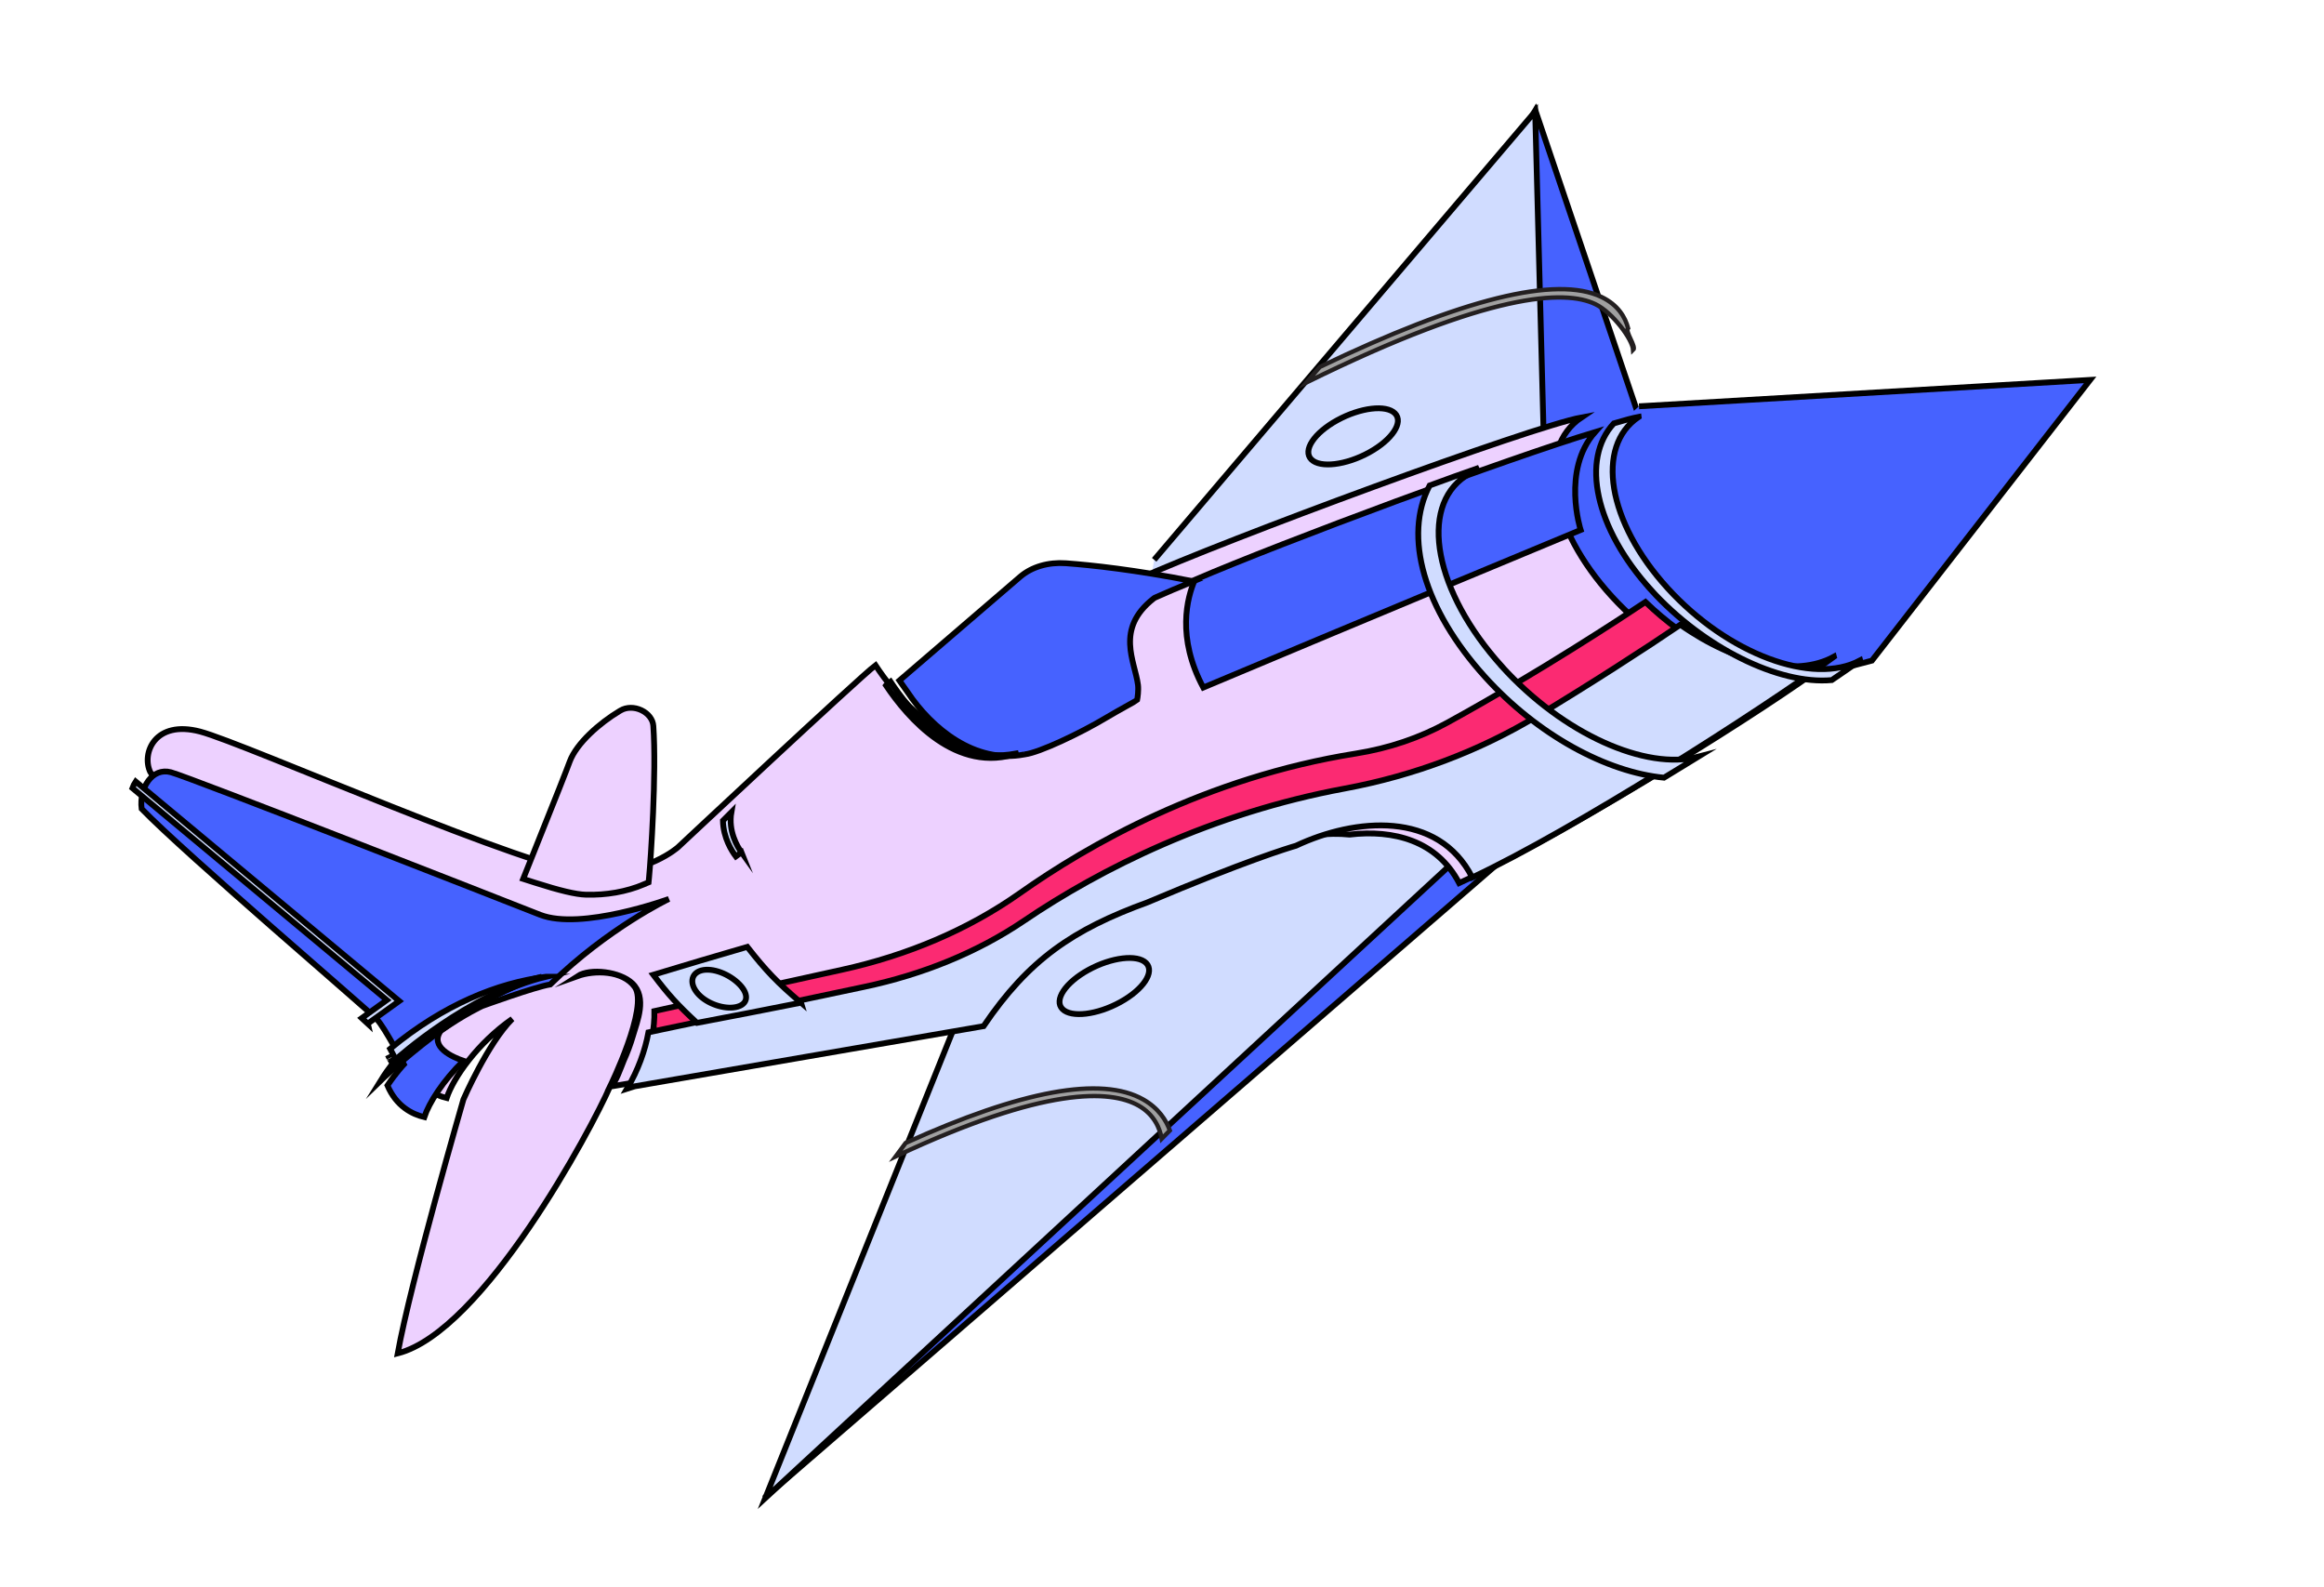 <svg width="186" height="127" viewBox="0 0 186 127" fill="none" xmlns="http://www.w3.org/2000/svg">
<path d="M61.165 119.889L125.369 64.367L109.543 68.893" fill="#4662FF"/>
<path d="M61.165 119.889L125.369 64.367L109.543 68.893" stroke="black" stroke-width="0.465" stroke-miterlimit="10"/>
<path d="M76.913 80.871L61.245 119.89L115.914 69.366L114.01 62.494L90.226 71.6L74.693 78.05" fill="#D0DCFF"/>
<path d="M76.913 80.871L61.245 119.89L115.914 69.366L114.01 62.494L90.226 71.6L74.693 78.05" stroke="black" stroke-width="0.465" stroke-miterlimit="10"/>
<path d="M122.881 8.823L134.628 43.551L97.086 52.264L122.881 8.823Z" fill="#4662FF" stroke="black" stroke-width="0.465" stroke-miterlimit="10"/>
<path d="M92.374 44.799L122.866 8.923L123.611 37.315L104.928 48.611L91.532 49.721" fill="#D0DCFF"/>
<path d="M92.374 44.799L122.866 8.923L123.611 37.315L104.928 48.611L91.532 49.721" stroke="black" stroke-width="0.465" stroke-miterlimit="10"/>
<path d="M131.177 32.514L167.283 30.402L149.817 52.867L138.543 55.808L125.273 47.734L123.399 39.496" fill="#4662FF"/>
<path d="M131.177 32.514L167.283 30.402L149.817 52.867L138.543 55.808L125.273 47.734L123.399 39.496" stroke="black" stroke-width="0.465" stroke-miterlimit="10"/>
<path d="M145.231 53.796C141.257 55.934 134.072 53.275 129.011 47.743C123.951 42.211 122.904 35.87 126.573 33.404C122.535 34.152 98.065 43.179 91.039 46.359C87.032 49.513 89.422 54.028 88.773 54.883C88.123 55.733 82.191 58.889 80.246 59.136C75.128 60.129 71.553 55.472 70.072 53.24C68.85 54.146 54.266 67.798 54.266 67.798C54.266 67.798 51.824 70.014 47.304 69.897C42.784 69.779 19.662 59.509 16.019 58.545C12.378 57.585 11.318 60.296 12.025 61.78C12.732 63.264 31.195 79.102 31.879 79.849C32.563 80.597 34.087 83.552 34.087 83.552C34.087 83.552 33.455 84.218 32.749 85.279C33.478 86.995 34.764 87.634 35.748 87.871C36.286 86.252 38.202 83.489 41 81.539C39.034 83.498 37.088 87.988 37.088 87.988C37.088 87.988 32.878 102.53 31.83 108.306C38.68 106.563 47.36 90.32 48.817 86.958C48.817 86.958 51.948 80.574 50.8 78.979C49.834 77.637 47.552 77.636 46.227 78.112C47.246 77.456 49.63 77.751 50.61 78.691C51.805 79.843 50.996 81.725 50.664 82.872C50.466 83.557 50.214 84.227 49.92 84.877C49.77 85.208 49.218 86.89 48.817 86.958L50.893 86.611C57.959 85.432 72.606 82.982 78.332 82.02C78.591 81.975 78.955 81.572 79.333 81.066C79.644 80.38 80.098 79.755 80.622 79.171C80.719 79.031 80.81 78.915 80.879 78.839C81.776 77.882 82.767 76.992 83.865 76.197C83.87 76.197 83.873 76.193 83.876 76.188C84.943 75.26 86.017 74.359 87.221 73.59C87.279 73.519 87.365 73.454 87.485 73.413C87.502 73.412 87.514 73.403 87.53 73.397C88.363 72.889 89.259 72.449 90.264 72.113C90.446 72.051 90.618 72.068 90.768 72.126C92.369 71.421 93.919 70.647 95.494 69.914C97.819 68.835 100.221 67.807 102.863 67.234C104.473 66.882 106.253 66.61 108.016 66.789C111.518 66.378 114.998 67.258 116.784 70.669C124.772 67.024 139.352 58 145.237 53.8L145.231 53.796Z" fill="#EDD1FF"/>
<path d="M48.817 86.958C47.36 90.32 38.68 106.563 31.83 108.306C32.878 102.53 37.088 87.988 37.088 87.988C37.088 87.988 39.034 83.498 41 81.539C38.202 83.489 36.286 86.252 35.748 87.871C34.764 87.634 33.478 86.995 32.749 85.279C33.455 84.218 34.087 83.552 34.087 83.552C34.087 83.552 32.563 80.597 31.879 79.849C31.195 79.102 12.732 63.264 12.025 61.78C11.318 60.296 12.378 57.585 16.019 58.545C19.662 59.509 42.784 69.779 47.304 69.897C51.824 70.014 54.266 67.798 54.266 67.798C54.266 67.798 68.85 54.146 70.072 53.24C71.553 55.472 75.128 60.129 80.246 59.136C82.191 58.889 88.123 55.733 88.773 54.883C89.422 54.028 87.032 49.513 91.039 46.359C98.065 43.179 122.535 34.152 126.573 33.404C122.904 35.87 123.951 42.211 129.011 47.743C134.072 53.275 141.257 55.934 145.231 53.796L145.237 53.8C139.352 58 124.772 67.024 116.784 70.669C114.998 67.258 111.518 66.378 108.016 66.789C106.253 66.61 104.473 66.882 102.863 67.234C100.221 67.807 97.819 68.834 95.494 69.914C93.919 70.647 92.369 71.421 90.768 72.126C90.618 72.068 90.446 72.051 90.264 72.113C89.259 72.449 88.363 72.889 87.53 73.397C87.514 73.403 87.502 73.412 87.485 73.413C87.365 73.454 87.279 73.519 87.221 73.59C86.017 74.359 84.943 75.26 83.876 76.188C83.873 76.193 83.87 76.197 83.865 76.197C82.767 76.992 81.776 77.882 80.879 78.839C80.81 78.915 80.719 79.031 80.622 79.171C80.098 79.755 79.644 80.38 79.333 81.066C78.955 81.572 78.591 81.975 78.332 82.02C72.606 82.982 57.959 85.432 50.893 86.611L48.817 86.958ZM48.817 86.958C48.817 86.958 51.948 80.574 50.8 78.979C49.834 77.637 47.552 77.636 46.227 78.112C47.246 77.456 49.63 77.751 50.61 78.691C51.805 79.843 50.996 81.725 50.664 82.872C50.466 83.557 50.214 84.227 49.92 84.877C49.77 85.208 49.218 86.89 48.817 86.958Z" stroke="black" stroke-width="0.465" stroke-miterlimit="10"/>
<path d="M95.629 46.401C95.007 47.831 94.157 51.01 96.304 55.021C109.202 49.597 126.508 42.411 126.508 42.411C126.508 42.411 124.96 37.622 127.665 34.573C120.671 36.686 102.845 43.299 95.624 46.401L95.629 46.401Z" fill="#4662FF" stroke="black" stroke-width="0.465" stroke-miterlimit="10"/>
<path d="M81.966 60.377L82.001 60.374L82.035 60.367C83.191 60.221 86.432 58.693 88.555 57.422C89.553 56.824 90.936 56.091 91.009 56.016C91.047 55.84 91.13 55.237 91.079 54.818C90.843 52.936 89.218 50.342 92.32 47.906L92.394 47.85L92.482 47.808C93.288 47.445 94.32 47.006 95.513 46.516C90.821 45.594 87.371 45.226 85.306 45.074C83.904 44.975 82.592 45.357 81.67 46.136L71.984 54.459L72.653 55.41C74.568 58.28 78.02 61.138 81.97 60.377L81.966 60.377Z" fill="#4662FF" stroke="black" stroke-width="0.465" stroke-miterlimit="10"/>
<path d="M51.523 70.779C50.099 71.368 48.537 71.643 46.885 71.598C46.094 71.577 44.8 71.27 42.816 70.636L41.871 70.333L42.169 69.591C44.633 63.45 45.396 61.501 45.597 60.946C46.139 59.481 47.988 57.859 49.583 56.905L49.673 56.853C50.137 56.579 50.773 56.571 51.33 56.834C51.887 57.098 52.256 57.579 52.289 58.088C52.55 61.885 52.091 68.737 51.945 70.236L51.908 70.612L51.521 70.771L51.523 70.779Z" fill="#EDD1FF" stroke="black" stroke-width="0.465" stroke-miterlimit="10"/>
<path d="M31.01 86.866C31.727 88.543 32.991 89.167 33.959 89.399C34.342 88.246 35.45 86.495 37.091 84.894C36.236 84.603 34.347 83.783 35.284 82.483C37.19 81.156 38.597 80.507 38.597 80.507C38.597 80.507 42.799 78.979 44.04 78.781C48.64 74.276 53.535 71.939 53.535 71.939C53.535 71.939 46.519 74.501 43.218 73.202C39.917 71.902 15.266 62.234 13.676 61.799C12.205 61.397 11.123 63.028 11.334 64.724C14.78 68.29 29.552 80.902 30.156 81.558C30.829 82.289 32.326 85.177 32.326 85.177C32.326 85.177 31.704 85.829 31.01 86.866Z" fill="#4662FF" stroke="black" stroke-width="0.465" stroke-miterlimit="10"/>
<path d="M52.178 83.023L72.269 78.808C75.469 78.138 78.366 76.86 80.825 75.101C86.959 70.704 96.477 65.694 107.984 63.603C113.126 62.67 117.942 60.989 122.133 58.505C126.659 55.826 131.67 52.612 134.633 50.608C135.414 51.156 136.211 51.642 137.009 52.059C135.178 51.095 133.353 49.783 131.691 48.175C129.977 49.32 123.195 53.793 115.839 57.829C113.642 59.036 111.167 59.882 108.52 60.302C96.49 62.219 87.056 67.635 81.62 71.479C77.522 74.372 72.68 76.44 67.392 77.603L52.372 80.912C52.385 81.566 52.324 82.29 52.177 83.055C52.179 83.043 52.183 83.026 52.185 83.014L52.178 83.023Z" fill="#FB2A72" stroke="black" stroke-width="0.465" stroke-miterlimit="10"/>
<path d="M134.483 49.996C131.746 51.858 127.261 54.754 123.022 57.306C118.45 60.062 113.248 62.059 107.625 63.103C97.004 65.069 88.088 69.524 81.974 73.674C78.25 76.198 73.881 77.981 69.146 78.978L51.897 82.615C51.63 84.061 51.072 85.643 50.186 87.127L50.805 86.931C57.992 85.696 72.896 83.123 78.722 82.118C82.325 76.792 85.888 74.375 91.837 72.213C99.745 68.865 103.2 67.832 103.72 67.682C108.462 65.452 115.095 64.846 117.832 70.217C125.956 66.399 140.783 56.949 146.776 52.562L146.774 52.554C143.749 54.229 138.895 53.096 134.487 49.996L134.483 49.996Z" fill="#D0DCFF" stroke="black" stroke-width="0.465" stroke-miterlimit="10"/>
<path d="M132.152 47.226C136.305 51.791 142.344 54.816 146.607 54.423C147.46 53.846 148.226 53.314 148.882 52.851L148.88 52.844C145.098 54.887 138.268 52.347 133.458 47.061C128.648 41.775 127.652 35.717 131.149 33.367L131.148 33.36C130.711 33.441 130.03 33.62 129.161 33.882C126.504 36.745 127.638 42.26 132.156 47.225L132.152 47.226Z" fill="#D0DCFF" stroke="black" stroke-width="0.465" stroke-miterlimit="10"/>
<path d="M43.688 78.165C39.851 78.649 35.488 80.392 31.225 83.933C31.498 84.443 31.687 84.809 31.687 84.809C31.687 84.809 37.648 79.619 43.693 78.165L43.688 78.165Z" fill="#D0DCFF" stroke="black" stroke-width="0.465" stroke-miterlimit="10"/>
<path d="M31.223 84.799C31.223 84.799 31.22 84.788 31.207 84.769C31.216 84.788 31.223 84.799 31.223 84.799Z" fill="#D0DCFF" stroke="black" stroke-width="0.465" stroke-miterlimit="10"/>
<path d="M31.746 84.721C31.746 84.721 31.14 85.395 30.473 86.471C30.473 86.471 37.285 79.853 43.367 78.161C37.464 79.561 31.746 84.721 31.746 84.721Z" fill="#D0DCFF" stroke="black" stroke-width="0.465" stroke-miterlimit="10"/>
<path d="M31.208 84.773C31.208 84.773 31.192 84.738 31.182 84.713C31.191 84.734 31.204 84.759 31.208 84.773Z" fill="#D0DCFF" stroke="black" stroke-width="0.465" stroke-miterlimit="10"/>
<path d="M31.165 84.686C31.134 84.619 31.093 84.532 31.039 84.424C31.093 84.532 31.134 84.623 31.165 84.686Z" fill="#D0DCFF" stroke="black" stroke-width="0.465" stroke-miterlimit="10"/>
<path d="M29.438 81.914L31.951 80.11L10.86 62.543C10.75 62.709 10.663 62.883 10.597 63.067L30.963 80.029L28.955 81.475C29.17 81.669 29.33 81.815 29.439 81.918L29.438 81.914Z" fill="#D0DCFF" stroke="black" stroke-width="0.465" stroke-miterlimit="10"/>
<path d="M59.345 68.215C59.008 67.748 58.272 66.517 58.535 64.995C58.303 65.227 58.079 65.454 57.86 65.674C57.89 67.053 58.575 68.114 58.893 68.536L59.344 68.212L59.345 68.215Z" fill="#D0DCFF" stroke="black" stroke-width="0.465" stroke-miterlimit="10"/>
<path d="M70.906 54.849C72.622 57.406 76.533 62.024 81.523 60.264C81.431 60.283 81.342 60.298 81.265 60.308C76.238 61.278 72.727 56.729 71.272 54.55C71.198 54.605 71.075 54.706 70.909 54.845L70.906 54.849Z" fill="#D0DCFF" stroke="black" stroke-width="0.465" stroke-miterlimit="10"/>
<path d="M120.213 53.338C114.81 47.373 113.533 40.605 117.29 38.102C117.309 38.078 117.901 37.699 118.374 37.434C117.114 37.873 115.801 38.339 114.42 38.851C112.28 42.92 113.968 48.772 118.853 54.167C123.087 58.843 128.609 61.797 133.177 62.235C134.104 61.679 135.026 61.117 135.934 60.556C131.736 61.679 125.1 58.737 120.21 53.342L120.213 53.338Z" fill="#D0DCFF" stroke="black" stroke-width="0.465" stroke-miterlimit="10"/>
<path d="M64.107 80.24C61.341 80.791 58.572 81.331 55.785 81.857C54.234 80.417 53.516 79.633 52.285 78.007C54.782 77.25 57.291 76.504 59.809 75.774C61.335 77.722 62.225 78.639 64.108 80.244L64.107 80.24Z" fill="#D0DCFF" stroke="black" stroke-width="0.465" stroke-miterlimit="10"/>
<path d="M59.203 78.797C59.992 79.624 59.857 80.401 58.888 80.596C57.96 80.784 56.623 80.343 55.9 79.566C55.161 78.774 55.271 77.899 56.128 77.662C57.026 77.415 58.396 77.953 59.203 78.797Z" fill="#D0DCFF" stroke="black" stroke-width="0.465" stroke-miterlimit="10"/>
<path d="M89.662 80.196C91.511 79.178 92.438 77.777 91.731 77.066C91.025 76.356 88.953 76.604 87.104 77.622C85.255 78.64 84.329 80.041 85.035 80.752C85.741 81.463 87.813 81.214 89.662 80.196Z" fill="#D0DCFF" stroke="black" stroke-width="0.465" stroke-miterlimit="10"/>
<path d="M109.576 36.208C111.425 35.19 112.352 33.789 111.646 33.078C110.939 32.367 108.867 32.616 107.018 33.634C105.169 34.651 104.243 36.053 104.949 36.764C105.655 37.474 107.727 37.226 109.576 36.208Z" fill="#D0DCFF" stroke="black" stroke-width="0.465" stroke-miterlimit="10"/>
<path d="M93.629 90.468C93.337 89.649 92.732 88.688 91.499 87.987C88.153 86.084 81.759 87.258 72.485 91.465C72.22 91.826 71.958 92.183 71.695 92.536C83.674 86.922 88.869 87.203 91.118 88.474C92.399 89.198 92.833 90.326 92.977 91.127C93.195 90.905 93.414 90.686 93.629 90.468Z" fill="#A0A0A0" stroke="#231F20" stroke-width="0.349" stroke-miterlimit="10"/>
<path d="M130.302 26.261C130.079 25.4 129.514 24.411 128.183 23.77C124.571 22.023 116.988 23.911 105.623 29.368C105.264 29.786 104.907 30.196 104.556 30.609C119.263 23.366 125.251 23.17 127.677 24.337C129.06 25 130.657 27.153 130.708 28.015C130.997 27.754 130.022 26.522 130.303 26.265L130.302 26.261Z" fill="#A0A0A0" stroke="#231F20" stroke-width="0.349" stroke-miterlimit="10"/>
</svg>

